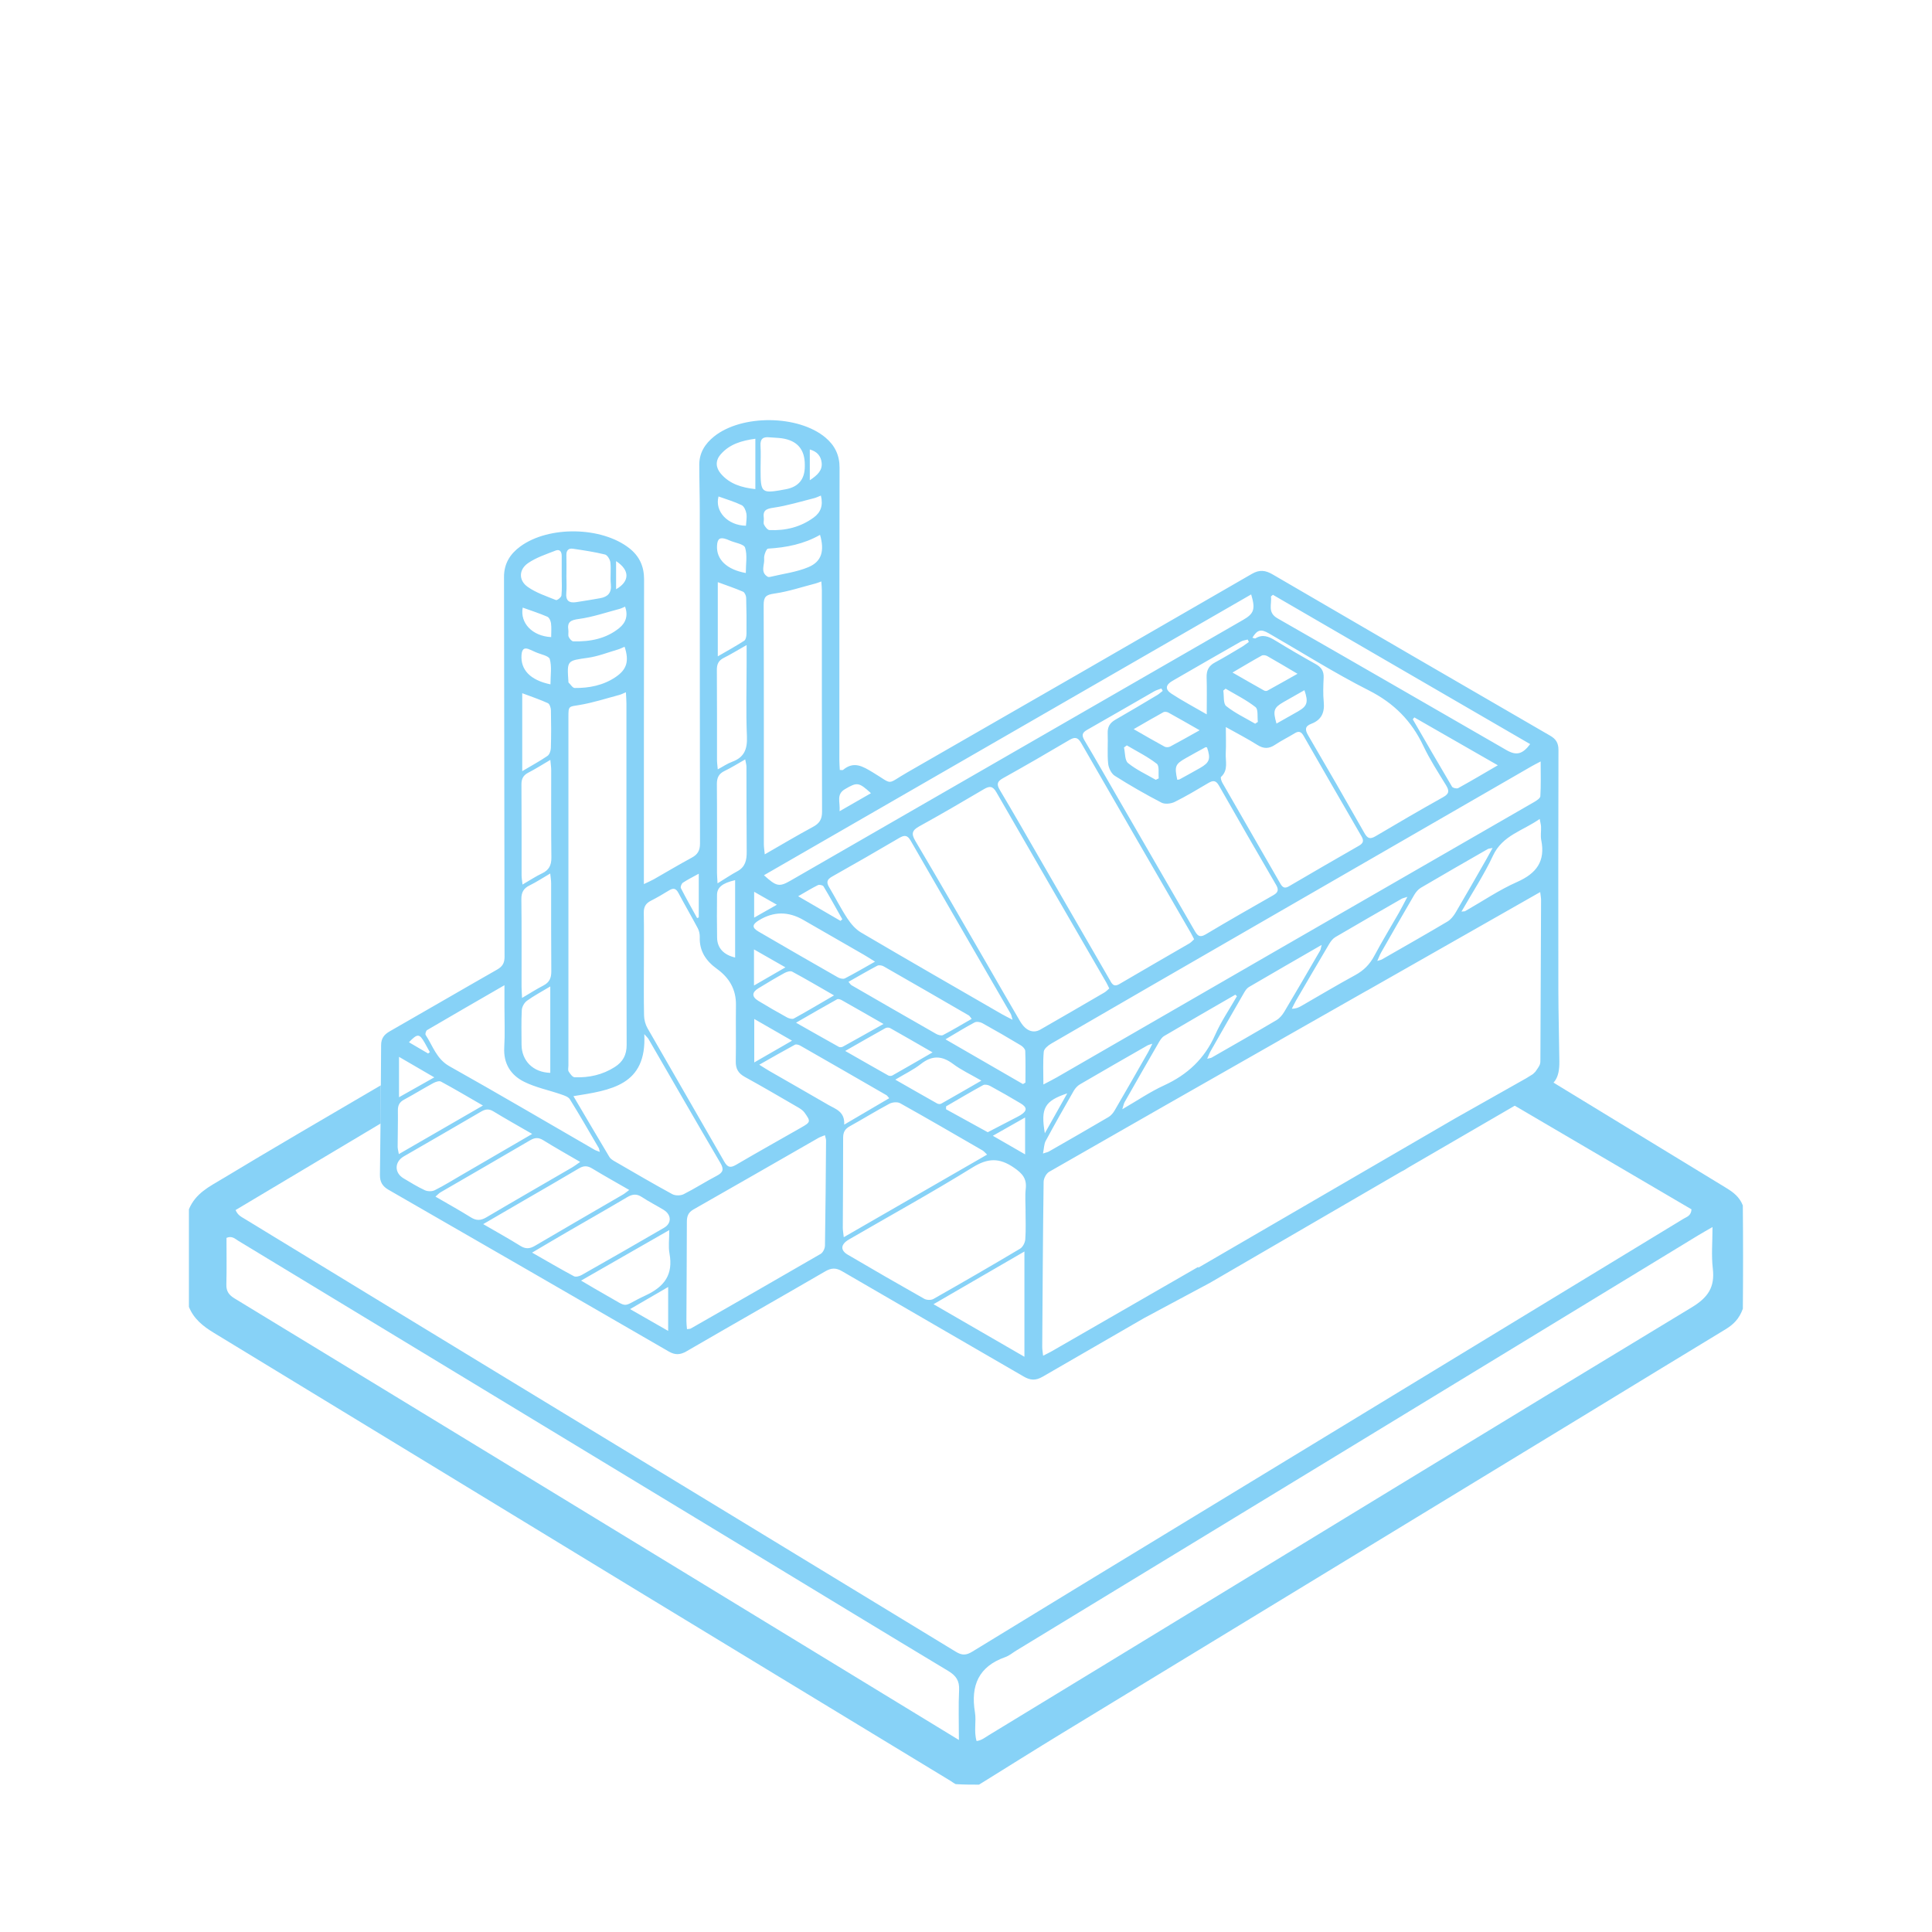 <?xml version="1.0" encoding="UTF-8"?>
<svg id="Layer_1" xmlns="http://www.w3.org/2000/svg" viewBox="0 0 1080 1080">
  <defs>
    <style>
      .cls-1 {
        fill: #87d2f7;
      }
    </style>
  </defs>
  <path class="cls-1" d="M974.24,673.81c-1.9-4.82-5.43-7.4-9.31-9.77-34.22-20.85-68.43-41.72-102.64-62.58l-20.31,13.83c34.88,20.44,69.32,40.65,103.58,60.74-.22,3.7-2.75,4.21-4.51,5.29-91.73,55.84-183.5,111.63-275.25,167.43-40.78,24.8-81.58,49.58-122.27,74.52-3.4,2.08-5.74,2.19-9.19.08-84.79-51.68-169.67-103.22-254.51-154.82-47.86-29.11-95.68-58.3-143.52-87.46-1.53-.93-3.26-1.64-4.63-4.64,27.05-16.14,54.12-32.29,81.18-48.44v-21.29c-30.5,17.85-61.44,35.89-88.57,52.26-7.25,4.37-14.96,8.05-18.68,17.03v54.56c2.73,6.76,7.97,10.89,14,14.55,78.59,47.76,157.1,95.66,235.66,143.47,58.71,35.72,117.47,71.35,176.2,107.02.69.42,1.29.97,2.77,1.75,4.9.29,8.97.29,13.04.29,15.62-9.69,31.18-19.48,46.87-29.04,98.4-59.94,196.84-119.82,295.26-179.73,25.04-15.24,50.03-30.56,75.11-45.73,4.32-2.61,7.73-5.82,9.75-11.55.17-19.76.17-38.58-.02-57.75ZM536.02,972.65c-79.76-48.65-158.02-96.38-236.28-144.12-56.72-34.54-112.65-68.67-168.63-102.71-3.07-1.87-4.68-3.95-4.57-7.77.23-8.74.07-17.49.07-26.07,3.1-1.32,4.78.53,6.56,1.61,96.52,58.46,193.01,116.95,289.51,175.45,35.8,21.7,71.54,43.48,107.42,65.05,4.31,2.59,6.3,5.43,6.05,10.66-.43,8.67-.12,17.38-.12,27.91ZM945.66,730.84c-109.02,65.95-217.74,132.4-326.54,198.72-22.11,13.47-44.21,26.94-66.33,40.39-2.05,1.24-3.92,2.88-6.86,3.31-1.65-5.33-.07-10.87-.94-16.13-2.47-14.97,2.15-25.59,16.93-30.78,2.24-.78,4.17-2.46,6.24-3.72,61.03-37.18,121.34-73.85,181.63-110.55,66.51-40.49,132.99-81,199.49-121.5,2.22-1.35,4.5-2.62,8.02-4.66,0,8.4-.7,15.89.17,23.19,1.24,10.5-2.74,16.24-11.8,21.72Z"/>
  <g>
    <path class="cls-1" d="M765.33,664.76c.26-.13.3-.16,0,0h0Z"/>
    <path class="cls-1" d="M861.55,609.5c7.58-2.95,10.23-6.88,10.14-16.14-.13-13.33-.54-26.65-.56-39.98-.07-44.73-.05-89.46.06-134.19,0-3.79-1.36-6.04-4.59-7.91-51.74-29.97-103.46-60-155.11-90.14-4.09-2.39-7.4-2.82-11.7-.33-64.13,37.08-128.32,74.06-192.57,110.94-12.17,6.99-7.48,7.13-19.39-.03-5.51-3.31-10.55-6.42-16.54-1.34-.26.22-.88.03-1.84.03-.09-1.91-.25-3.74-.25-5.57.01-54.46,0-108.92.12-163.38.02-7-2.64-12.45-7.86-16.84-15.17-12.76-46.85-13.06-62.34-.58-5.01,4.03-8.22,9.1-8.22,15.7,0,8.63.28,17.26.28,25.88.04,61.99,0,123.99.12,185.98,0,3.81-1.27,6.05-4.58,7.83-7.18,3.87-14.18,8.08-21.27,12.11-1.44.82-2.98,1.45-5.52,2.67,0-3.26,0-5.53,0-7.81.02-54.15-.02-108.29.11-162.44.02-7.35-2.6-13.08-8.31-17.54-15.47-12.09-44.96-12.59-60.86-.96-5.75,4.21-9.15,9.62-9.13,17.1.14,70.78.16,141.57.3,212.35,0,3.42-1.16,5.39-4.14,7.09-20.05,11.42-39.97,23.06-60,34.5-3.17,1.81-4.85,3.92-4.86,7.77-.1,24.17-.32,48.34-.66,72.5-.05,3.95,1.42,6.38,4.8,8.33,52.24,30.06,104.44,60.18,156.6,90.37,3.55,2.06,6.41,2,10-.09,25.79-14.98,51.73-29.69,77.51-44.67,3.41-1.98,5.98-2.1,9.44-.08,33.76,19.68,67.65,39.16,101.42,58.81,3.78,2.2,6.7,2.46,10.76.11,18.86-10.94,37.74-21.84,56.64-32.73l36.68-19.63,107.24-62.32c1.19-.51,2.35-1.26,3.6-2.09l74.5-43.29ZM861.57,469.65c2.38,11.85-2.71,18.6-13.49,23.37-10.11,4.48-19.39,10.81-29.05,16.31-.24.14-.6.09-2.06.26,6.21-10.88,12.7-20.73,17.63-31.29,5.32-11.41,16.6-13.81,26.1-20.5.38,2.07.72,3.21.76,4.35.1,2.5-.37,5.09.11,7.5ZM584.59,637.71c5.04-9.38,10.3-18.65,15.61-27.89.82-1.42,2.07-2.82,3.46-3.64,12.58-7.36,25.23-14.59,37.87-21.83.51-.29,1.13-.39,2.64-.9-1.01,2.03-1.59,3.37-2.31,4.63-6.21,10.89-12.42,21.78-18.73,32.61-.83,1.43-2.03,2.89-3.42,3.72-11.07,6.52-22.23,12.9-33.37,19.29-.64.37-1.41.49-3.3,1.12.6-2.92.56-5.29,1.54-7.11ZM596.6,611.19c-4.26,7.58-8.08,14.37-12.53,22.3-2.41-14.08-.16-18.03,12.53-22.3ZM628.64,616.14c6.27-11.04,12.57-22.07,18.93-33.05.84-1.46,1.82-3.14,3.18-3.94,13.21-7.8,26.51-15.43,39.79-23.11.31.28.61.56.92.84-4.1,7.18-8.84,14.08-12.17,21.6-5.89,13.3-15.44,22.24-28.53,28.24-7.77,3.56-14.92,8.46-23.38,13.35.66-2.08.8-3.09,1.27-3.92ZM676.73,587.6c6.21-10.9,12.43-21.8,18.71-32.66.69-1.19,1.55-2.51,2.69-3.17,13.24-7.76,26.55-15.4,40.68-23.56-.44,1.68-.49,2.54-.88,3.2-6.61,11.39-13.22,22.79-19.97,34.11-1.08,1.82-2.6,3.68-4.38,4.73-12.01,7.11-24.15,14.02-36.26,20.96-.48.27-1.1.29-2.5.64.83-1.86,1.26-3.12,1.91-4.25ZM724.33,559.58c6.23-10.69,12.45-21.39,18.77-32.03.85-1.42,2.01-2.9,3.4-3.72,12.29-7.22,24.67-14.31,37.03-21.41.51-.29,1.13-.39,3.21-1.08-2.03,3.81-3.33,6.42-4.78,8.96-4.58,8.03-9.41,15.92-13.75,24.08-2.53,4.76-5.92,8.14-10.66,10.72-10.18,5.54-20.13,11.51-30.18,17.28-1.43.82-2.94,1.51-5.22,1.49.73-1.43,1.39-2.9,2.19-4.29ZM772.02,532.51c6.13-10.75,12.26-21.5,18.51-32.19.91-1.55,2.2-3.14,3.72-4.04,12.42-7.32,24.93-14.47,37.43-21.65.47-.27,1.1-.26,2.68-.6-1.43,2.6-2.41,4.46-3.46,6.28-5.69,9.92-11.32,19.87-17.14,29.72-1.15,1.95-2.72,3.99-4.61,5.11-12.12,7.2-24.39,14.15-36.62,21.17-.5.29-1.11.38-2.63.87.93-2.05,1.43-3.43,2.14-4.68ZM861.24,425.67c0,7.11.2,13.28-.17,19.41-.07,1.19-2.18,2.51-3.6,3.33-48.25,27.85-96.53,55.62-144.79,83.45-40.65,23.44-81.26,46.93-121.9,70.38-2.26,1.3-4.61,2.45-7.52,3.99,0-6.78-.31-12.57.2-18.3.14-1.62,2.38-3.48,4.09-4.48,36.1-20.96,72.26-41.81,108.41-62.67,53.41-30.82,106.83-61.64,160.25-92.45,1.31-.76,2.67-1.42,5.03-2.67ZM685.2,420.94c.25-4.46.05-8.94.05-14.51,6.56,3.68,12.24,6.59,17.61,9.99,3.56,2.26,6.51,2.2,9.94-.1,3.51-2.35,7.36-4.2,10.96-6.43,2.29-1.42,3.64-.84,4.92,1.38,10.76,18.78,21.56,37.55,32.42,56.27,1.44,2.48.95,3.86-1.48,5.25-13.07,7.48-26.1,15.03-39.09,22.65-2.4,1.41-3.59.65-4.83-1.52-10.76-18.78-21.61-37.52-32.37-56.3-.56-.98-1.18-2.94-.76-3.33,4.22-3.86,2.38-8.83,2.63-13.35ZM683.83,386.06c.43-.36.85-.72,1.28-1.09,5.64,3.35,11.61,6.29,16.73,10.31,1.61,1.26.93,5.43,1.31,8.27-.5.33-1,.66-1.51,1-5.46-3.2-11.3-5.93-16.19-9.85-1.73-1.39-1.14-5.67-1.62-8.63ZM725.73,397.6c-4,2.3-8.03,4.54-12.16,6.88-2.1-7.27-1.55-8.84,3.9-12.01,3.85-2.23,7.74-4.4,11.71-6.65,2.31,6.69,1.6,8.88-3.46,11.78ZM708.42,386.12c-.45.25-1.31.15-1.8-.12-5.55-3.11-11.06-6.28-17.64-10.05,6.15-3.6,11.2-6.65,16.35-9.48.76-.42,2.23-.19,3.07.28,5.29,2.98,10.5,6.11,16.92,9.9-6.22,3.5-11.54,6.53-16.91,9.47ZM693.8,361.84c-4.84,2.88-9.66,5.83-14.63,8.48-3.51,1.86-4.79,4.48-4.66,8.37.21,6.37.06,12.76.06,20.64-7.48-4.34-13.83-7.68-19.8-11.61-3.59-2.37-3.19-4.89.57-7.07,12.74-7.38,25.5-14.72,38.29-22,1.13-.64,2.55-.78,3.84-1.15l.64,1.36c-1.43,1-2.8,2.1-4.3,2.99ZM670.87,429.29c-3.81,2.17-7.66,4.28-11.5,6.39-.26.14-.61.11-1.27.22-1.62-7.5-1.16-8.72,4.65-12.03,3.67-2.09,7.38-4.12,11.09-6.14.22-.12.59.06.9.1,2.15,6.34,1.47,8.41-3.87,11.46ZM653.08,398.31c5.45,2.99,10.83,6.1,17.53,9.91-6.37,3.55-11.36,6.41-16.44,9.09-.84.44-2.31.53-3.11.1-5.45-2.95-10.81-6.09-17.32-9.81,6.21-3.57,11.4-6.62,16.67-9.51.66-.36,1.93-.17,2.66.23ZM647.74,435.11c-.55.27-1.11.54-1.66.81-5.23-3.04-10.86-5.59-15.5-9.36-1.87-1.52-1.57-5.72-2.26-8.7l1.58-1.19c5.65,3.35,11.61,6.29,16.76,10.29,1.54,1.2.78,5.35,1.08,8.15ZM646.67,388.68c-7.68,4.58-15.36,9.19-23.13,13.62-3.07,1.75-4.47,4.01-4.33,7.61.22,5.64-.3,11.33.25,16.93.24,2.43,1.75,5.6,3.7,6.83,8.47,5.38,17.21,10.38,26.11,15.01,1.91.99,5.29.63,7.36-.39,6.46-3.19,12.66-6.93,18.88-10.6,2.65-1.56,4.21-1.52,5.93,1.51,10.51,18.57,21.19,37.05,31.93,55.5,1.55,2.67,1.1,4.19-1.49,5.67-12.67,7.24-25.37,14.45-37.89,21.95-3.73,2.24-4.87.23-6.41-2.43-14.19-24.61-28.43-49.18-42.65-73.77-6.21-10.73-12.31-21.53-18.65-32.18-1.64-2.76-1.53-4.28,1.41-5.94,12.57-7.1,25.03-14.4,37.56-21.57,1.22-.7,2.65-1.05,3.98-1.56.24.45.49.89.73,1.34-1.09.84-2.11,1.79-3.29,2.49ZM665.8,521.74c.55.94,1,1.94,1.72,3.32-.87.77-1.65,1.72-2.64,2.3-13.01,7.58-26.09,15.03-39.06,22.69-3.49,2.06-4.37-.4-5.62-2.56-13.02-22.54-26.03-45.09-39.05-67.63-7.37-12.76-14.68-25.57-22.23-38.23-1.89-3.17-1.57-4.75,1.71-6.58,12.46-6.95,24.83-14.09,37.11-21.36,3.15-1.87,4.8-1.56,6.67,1.7,20.39,35.49,40.91,70.9,61.39,106.34ZM811.69,439.76c-7.42-12.49-14.66-25.09-21.94-37.67.29-.35.58-.71.87-1.06,15.18,8.71,30.36,17.41,46.68,26.77-8.11,4.71-15.07,8.86-22.17,12.76-.8.44-3-.07-3.44-.8ZM710.46,333.44c.37-.31.74-.63,1.11-.94,47.91,27.81,95.83,55.62,143.8,83.46-4.29,5.71-7.73,6.53-13.23,3.36-42.66-24.57-85.27-49.24-128.01-73.67-5.81-3.32-3.05-8-3.67-12.21ZM709.27,354.04c18.62,10.72,36.82,22.24,55.96,31.93,14,7.09,23.81,16.99,30.41,30.95,3.61,7.63,8.27,14.77,12.68,21.99,1.81,2.98,1.97,4.72-1.51,6.66-12.73,7.11-25.33,14.45-37.88,21.89-3.03,1.79-4.46,1.3-6.19-1.75-10.35-18.28-20.84-36.49-31.46-54.62-1.85-3.15-1.86-5.13,1.74-6.49,5.7-2.15,7.54-6.3,6.96-12.22-.45-4.5-.25-9.09-.05-13.63.16-3.61-1.34-5.78-4.44-7.51-7.67-4.28-15.25-8.71-22.74-13.29-3.57-2.18-6.97-3.55-10.93-1.11-.34.21-1.08-.21-1.72-.36,2.73-4.46,4.74-4.99,9.14-2.46ZM472.36,441.13c6.71-3.94,7.7-3.97,14.51,2.28-5.64,3.24-11.02,6.32-17.54,10.07.44-5.21-2.04-9.37,3.03-12.35ZM699.41,332.28c2.48,8.25,1.63,10.71-4.53,14.26-84.29,48.57-168.59,97.13-252.88,145.69-6.39,3.68-7.92,3.41-14.94-2.97,90.89-52.39,181.54-104.63,272.36-156.98ZM570.44,623.38c-.53.33-1.09.62-1.65.91-5.54,2.88-11.09,5.76-16.63,8.63-7.77-4.28-15.55-8.56-23.32-12.84.01-.54.02-1.08.03-1.62,6.88-3.99,13.72-8.06,20.7-11.87.95-.52,2.8-.14,3.89.45,5.79,3.15,11.51,6.41,17.16,9.8,3.7,2.23,3.57,4.18-.18,6.54ZM573.04,624.68v20.62c-6.2-3.57-11.59-6.67-18.04-10.39,6.39-3.62,11.71-6.64,18.04-10.23ZM439.83,568.68c-5.36-2.95-10.67-6.01-15.9-9.19-3.73-2.27-3.71-4.75-.01-7.01,4.82-2.95,9.67-5.85,14.62-8.57,1.24-.68,3.27-1.31,4.29-.76,7.54,4.05,14.91,8.41,23.4,13.28-8.19,4.76-15.27,8.99-22.49,12.94-.92.5-2.78-.06-3.91-.68ZM442.76,581.75c-7.55,4.35-13.96,8.04-21.13,12.16v-24.3c7.01,4.03,13.49,7.75,21.13,12.14ZM426.89,338.22c-.02-4.7,1.4-5.76,5.99-6.41,7.81-1.11,15.4-3.68,23.08-5.66.87-.22,1.69-.59,3.17-1.11.12,1.95.29,3.44.29,4.93.02,41.26-.04,82.53.11,123.79.02,4.22-1.45,6.53-5.07,8.47-8.8,4.74-17.39,9.87-26.96,15.36-.24-2.53-.51-4.12-.51-5.71-.02-44.56.06-89.12-.1-133.67ZM434.27,505.75c-4.68,2.66-8.34,4.74-12.7,7.22v-14.46c4.48,2.55,8.05,4.59,12.7,7.24ZM424.27,514.43q12.23-7.45,24.76-.2c11.26,6.5,22.55,12.96,33.81,19.45,1.75,1.01,3.43,2.11,6.31,3.89-6.25,3.52-11.47,6.59-16.85,9.36-.96.49-2.79.06-3.87-.56-14.83-8.46-29.63-16.99-44.38-25.59-3.81-2.22-3.67-3.98.23-6.36ZM446.18,501c4.35-2.49,7.62-4.51,11.05-6.21.78-.38,2.72.03,3.11.68,3.63,6.05,7.04,12.24,10.51,18.39-.33.3-.67.61-1,.91-7.54-4.39-15.08-8.77-23.68-13.77ZM523.23,577.9c-15.78-8.99-31.51-18.07-47.24-27.16-.49-.28-.79-.87-1.68-1.89,5.56-3.14,10.77-6.2,16.12-9.01.88-.46,2.55-.21,3.5.34,15.91,9.08,31.77,18.25,47.62,27.44.48.28.77.89,1.63,1.93-5.5,3.15-10.69,6.27-16.04,9.06-.94.49-2.8-.06-3.91-.7ZM532.76,594.74c4.53,3.4,9.79,5.83,15.84,9.34-8.24,4.74-15.35,8.87-22.51,12.9-.55.31-1.63.2-2.22-.13-7.46-4.19-14.87-8.45-23.4-13.32,5.44-3.28,10.23-5.55,14.3-8.75,6.23-4.89,11.73-4.74,18-.03ZM439.06,540.76c-6.24,3.6-11.41,6.59-17.57,10.15v-20.18c5.94,3.39,11.2,6.39,17.57,10.03ZM467.92,558.61c.61-.34,1.87.07,2.62.49,7.35,4.13,14.65,8.35,23.33,13.31-8.34,4.68-15.52,8.73-22.73,12.7-.6.33-1.66.4-2.23.09-7.62-4.23-15.18-8.55-23.93-13.5,8.38-4.81,15.62-9.02,22.94-13.09ZM494.9,574.75c.7-.39,1.98-.44,2.66-.06,7.57,4.25,15.08,8.61,23.75,13.6-8.27,4.77-15.36,8.9-22.51,12.93-.58.32-1.66.3-2.25-.03-7.71-4.32-15.38-8.73-24.08-13.7,8.13-4.64,15.25-8.74,22.43-12.73ZM503.09,616.66c15.49,8.65,30.82,17.57,46.17,26.45.75.44,1.32,1.19,2.54,2.32-26.72,15.39-53.01,30.54-80.13,46.17-.25-2.39-.55-3.84-.54-5.29.06-16.79.23-33.59.19-50.38,0-3.08,1.08-4.88,3.73-6.35,7.41-4.11,14.63-8.57,22.1-12.56,1.62-.87,4.44-1.17,5.93-.34ZM573.23,605.16c-.46.28-.93.57-1.39.85-14.06-8.12-28.12-16.24-43.32-25.02,6.31-3.71,11.2-6.77,16.29-9.45,1.09-.58,3.14-.25,4.33.41,7.26,4.01,14.44,8.18,21.55,12.44,1.08.65,2.39,2.02,2.43,3.1.24,5.88.11,11.78.11,17.68ZM560.31,567.07c-26.35-15.21-52.74-30.36-78.96-45.78-3.05-1.79-5.66-4.83-7.64-7.83-3.71-5.62-6.72-11.69-10.19-17.46-1.65-2.74-1.32-4.33,1.59-5.97,12.58-7.07,25.08-14.27,37.52-21.58,2.84-1.67,4.56-1.77,6.38,1.4,18.61,32.35,37.34,64.63,56.01,96.94.35.6.43,1.37.99,3.25-2.54-1.32-4.15-2.09-5.69-2.98ZM452.02,316.99c-6.75,2.85-14.32,3.76-21.54,5.5-.43.1-1.03.11-1.38-.11-4.31-2.61-1.54-6.76-1.94-10.16-.21-1.82,1.28-5.48,2.16-5.53,10.21-.61,20.03-2.53,29.09-7.7,2.56,8.87.94,14.89-6.39,17.99ZM454.9,289.27c-7.37,5.41-15.77,7.45-24.76,7.04-1.09-.05-2.41-1.79-3.04-3.04-.5-1,.04-2.47-.13-3.7-.6-4.33,1.38-5.18,5.49-5.77,7.65-1.11,15.12-3.44,22.65-5.32,1.16-.29,2.25-.85,3.78-1.45,1.34,5.52-.07,9.36-3.99,12.24ZM452.69,251.26c4.09,1.14,6.15,3.67,6.6,7.22.56,4.44-2.24,7.06-6.6,9.98v-17.2ZM430.09,244.46c2.33.24,4.69.23,7.01.56q12.79,1.88,12.79,14.73v.94q0,10.84-10.65,12.81c-13.84,2.56-14.07,2.38-14.07-11.65,0-4.23.22-8.47-.04-12.67-.24-3.84,1.42-5.09,4.96-4.72ZM402.8,254.07c5-5.8,11.74-7.75,19.45-8.81v28.16c-7.63-.85-14.36-2.84-19.3-8.63-2.83-3.32-3.19-7.19-.15-10.71ZM401.11,493.78c-.16-2.97-.31-4.48-.31-6-.01-16.46.09-32.92-.06-49.38-.03-3.59,1-5.86,4.31-7.44,3.78-1.8,7.34-4.08,11.53-6.45.31,1.76.68,2.92.69,4.08.06,15.83-.01,31.67.14,47.5.05,4.67-.74,8.55-5.28,10.98-3.4,1.82-6.6,4.01-11.02,6.72ZM410.94,492.01v43.25c-6.47-1.51-9.98-5.36-10.08-11.06-.15-7.98-.11-15.96-.04-23.93.04-4.22,2.98-6.6,10.12-8.26ZM409.23,425.87c-2.57.92-4.88,2.54-8,4.21-.19-2.28-.42-3.76-.42-5.25-.02-16.78.05-33.57-.08-50.35-.03-3.23.95-5.27,3.88-6.73,3.89-1.94,7.6-4.24,12.75-7.16,0,4.3,0,7.24,0,10.18,0,13.65-.41,27.31.17,40.93.3,7.05-1.48,11.7-8.31,14.16ZM406.27,301.46c.59.21,1.16.49,1.73.73,2.97,1.28,7.88,1.94,8.51,3.96,1.33,4.21.4,9.14.4,14.16-10.68-1.91-16.5-7.59-16.09-15.23.22-4.03,1.63-4.97,5.44-3.61ZM401.66,277.53c4.55,1.65,8.9,2.9,12.92,4.85,1.36.66,2.36,2.98,2.65,4.68.38,2.21-.12,4.57-.24,6.84-10.21-.19-17.56-8.02-15.33-16.37ZM417.28,354.34c-.01,1.31-.36,3.24-1.24,3.82-4.52,2.94-9.26,5.53-14.79,8.74v-41.47c5.12,1.89,9.69,3.42,14.1,5.33.92.4,1.72,2.18,1.76,3.36.21,6.74.25,13.48.18,20.23ZM381.73,493.44c2.57-1.72,5.38-3.09,8.89-5.03v24.43c-.31.12-.62.24-.92.37-3.06-5.56-6.19-11.08-9.08-16.73-.35-.68.36-2.53,1.11-3.04ZM363.79,503.56c3.49-1.78,6.88-3.76,10.22-5.82,2.37-1.46,3.84-1.21,5.22,1.39,3.51,6.65,7.33,13.15,10.85,19.8.77,1.45,1.15,3.3,1.09,4.95-.27,7.87,3.54,13.35,9.64,17.75,6.83,4.93,10.71,11.44,10.59,20.16-.15,10.51.09,21.02-.1,31.52-.08,4.11,1.4,6.68,5.02,8.67,10.03,5.52,19.91,11.31,29.81,17.05,1.32.77,2.72,1.69,3.59,2.9,3.58,4.99,3.48,5.33-1.87,8.39-12.12,6.93-24.31,13.73-36.35,20.79-3.17,1.86-4.76,1.53-6.62-1.73-14.24-24.92-28.68-49.72-42.93-74.63-1.18-2.06-1.86-4.69-1.92-7.07-.21-9.56-.09-19.13-.09-28.7,0-9.57.12-19.14-.06-28.7-.06-3.26,1.05-5.28,3.92-6.73ZM350.31,583.99c.02,5.77-2.12,9.59-6.66,12.49-6.84,4.37-14.45,6.03-22.44,5.72-1.18-.05-2.53-1.94-3.34-3.25-.49-.8-.12-2.14-.12-3.24,0-64.95,0-129.91,0-194.86,0-6.36.12-5.75,6.32-6.78,7.49-1.25,14.79-3.65,22.15-5.6,1.01-.27,1.95-.77,3.67-1.48.12,2.5.29,4.44.29,6.38.01,63.54-.06,127.09.12,190.63ZM344.09,378.51c-6.9,4.62-14.7,6.16-22.82,6.08-1.18-.01-2.34-2.01-3.49-3.11-.08-.08-.01-.3-.03-.46-.83-11.96-.79-11.65,10.94-13.32,5.67-.81,11.14-2.99,16.68-4.61,1.29-.38,2.5-1.02,3.78-1.56,2.68,8.06,1.23,12.77-5.07,16.98ZM346.16,351.09c-7.46,6.04-16.34,7.66-25.64,7.44-.92-.02-2.15-1.47-2.61-2.53-.46-1.06,0-2.49-.19-3.72-.73-4.75,1.37-5.67,5.94-6.29,7.65-1.04,15.1-3.62,22.62-5.6,1.01-.26,1.95-.77,3.16-1.27,1.76,5.03.42,8.97-3.28,11.96ZM344.4,313.68c7.75,5.04,7.7,11.3,0,15.71v-15.71ZM316.56,331.47c.3-3.26.06-6.58.06-9.87h.02c0-3.76.08-7.52-.03-11.28-.07-2.65,1.21-3.95,3.67-3.58,6.01.89,12.04,1.79,17.92,3.23,1.33.33,2.83,2.81,3.01,4.44.44,4.03-.17,8.17.25,12.2.5,4.78-1.66,7.02-5.99,7.79-4.46.78-8.93,1.54-13.41,2.21-3.91.58-5.9-.82-5.5-5.14ZM295.08,314.86c4.61-3.21,10.24-5.03,15.56-7.11,2.35-.92,3.38.76,3.36,3.08-.02,3.76,0,7.52,0,11.27,0,3.6.23,7.23-.15,10.79-.11,1-2.43,2.8-3.05,2.55-5.44-2.2-11.22-4.08-15.91-7.44-5-3.58-4.9-9.58.19-13.13ZM303.74,550.93c-3.73,1.89-7.25,4.19-11.91,6.92-.13-2.94-.28-4.61-.28-6.28-.02-16.28.11-32.56-.1-48.84-.05-3.82,1.17-6.1,4.56-7.76,3.73-1.83,7.22-4.13,11.58-6.68.24,2.43.5,3.91.5,5.39.03,16.44-.05,32.87.09,49.31.03,3.7-1.05,6.21-4.45,7.93ZM307.61,551.42v48.31c-9.63-.28-16.05-6.75-16.06-15.87,0-6.41-.21-12.84.14-19.23.1-1.81,1.39-4.11,2.86-5.18,3.87-2.81,8.15-5.06,13.07-8.02ZM303,488.22c-3.5,1.66-6.75,3.84-10.92,6.25-.23-2.26-.51-3.7-.51-5.15-.03-16.91.06-33.82-.08-50.74-.03-3.24,1.01-5.22,3.89-6.69,3.87-1.98,7.54-4.34,12.27-7.11.23,2.66.47,4.17.47,5.68.03,16.29-.11,32.57.1,48.86.06,4.32-1.31,7.05-5.22,8.91ZM296.41,363.21c.98.48,2,.88,3,1.34,2.77,1.26,7.4,2.01,7.93,3.91,1.2,4.26.38,9.09.38,14.1-11.32-2.33-16.76-8.16-16.19-16.41.24-3.51,1.73-4.47,4.88-2.93ZM292.21,339.66c4.83,1.74,9.4,3.2,13.77,5.1,1.04.45,1.87,2.34,2.04,3.66.32,2.53.09,5.12.09,7.72-10.53-.51-17.53-7.9-15.91-16.48ZM307.94,418.14c-.04,1.53-.76,3.64-1.9,4.42-4.23,2.9-8.77,5.35-14.11,8.52v-43.57c5.13,1.93,9.83,3.5,14.32,5.55.99.45,1.69,2.57,1.72,3.94.16,7.04.18,14.1-.03,21.14ZM238.77,575.81c13.89-8.15,27.86-16.19,43.22-25.07,0,5.1,0,8.65,0,12.19,0,7.53.33,15.07-.11,22.57-.53,9,3.61,15.46,11.02,19.17,6.46,3.24,13.81,4.69,20.72,7.08,1.78.61,4.06,1.35,4.94,2.75,5.55,8.92,10.77,18.04,16.07,27.11.29.49.34,1.12.67,2.31-1.3-.52-2.15-.74-2.88-1.16-27.02-15.6-53.91-31.44-81.13-46.7-7.34-4.11-9.32-11.42-13.36-17.55-.34-.52.2-2.33.83-2.7ZM237.38,582.87c1,1.75,1.95,3.53,2.92,5.3-.33.24-.66.49-1,.73-3.52-2.07-7.05-4.14-10.7-6.28,4.82-4.97,5.83-4.89,8.78.25ZM223.05,590.78c6.83,3.97,12.67,7.36,19.72,11.47-7.09,4-12.97,7.31-19.72,11.11v-22.58ZM222.42,620.79c-.04-2.84.84-4.67,3.4-6.05,5.52-2.98,10.86-6.29,16.37-9.28,1.26-.69,3.31-1.39,4.32-.84,7.54,4.07,14.91,8.45,23.46,13.38-16.14,9.32-31.25,18.05-47.02,27.15-.31-1.85-.66-2.99-.66-4.13.01-6.75.22-13.49.13-20.23ZM237.48,665.34c-4.12-1.91-8-4.32-11.91-6.65-5.19-3.09-5.12-9.2.17-12.27,14.39-8.35,28.84-16.59,43.18-25.02,2.45-1.44,4.38-1.66,6.88-.14,6.8,4.14,13.75,8.03,21.69,12.62-13.87,8.06-26.59,15.47-39.32,22.87-5.02,2.92-9.97,5.99-15.15,8.59-1.51.76-3.99.72-5.54,0ZM263.25,680.53c-6.35-3.96-12.91-7.59-19.82-11.61,1.29-1.11,1.99-1.93,2.88-2.44,16.68-9.69,33.42-19.3,50.06-29.07,2.63-1.54,4.67-1.66,7.31-.02,6.48,4.03,13.14,7.76,20.64,12.14-2.15,1.48-3.24,2.34-4.43,3.03-16,9.31-32.06,18.52-48,27.94-3.09,1.82-5.57,1.95-8.64.03ZM290.95,696.49c-6.46-4.04-13.15-7.73-20.84-12.2,8.46-4.92,15.75-9.16,23.05-13.4,10.16-5.9,20.37-11.73,30.47-17.75,2.63-1.57,4.75-1.55,7.36.03,6.65,4.03,13.45,7.82,20.76,12.03-1.58,1.16-2.47,1.96-3.49,2.55-16.39,9.54-32.83,19-49.16,28.63-2.9,1.71-5.19,1.95-8.15.1ZM320.81,713.41c-7.53-4.03-14.91-8.36-23.37-13.19,7.15-4.21,13.27-7.86,19.43-11.43,11.24-6.52,22.55-12.93,33.74-19.56,2.89-1.71,5.27-2.01,8.19-.08,3.92,2.58,8.13,4.7,12.15,7.15,4.44,2.7,4.63,7.5.25,10.04-15.3,8.9-30.66,17.68-46.06,26.4-1.22.69-3.28,1.23-4.32.67ZM373.51,743.99c-7.13-4.08-13.65-7.82-21.3-12.19,7.45-4.32,13.94-8.09,21.3-12.37v24.56ZM360.85,724.17c-14.08,6.53-8.37,7.47-22.12-.2-4.34-2.42-8.58-5-13.91-8.11,16.64-9.53,32.32-18.51,49.31-28.24,0,5.11-.59,9.18.11,13.02,2.16,11.8-2.69,18.56-13.39,23.53ZM375.83,667.55c-10.87-5.92-21.56-12.19-32.28-18.39-1.06-.62-2.26-1.35-2.87-2.36-6.67-11.14-13.23-22.34-20.13-34.04,20.78-3.34,41.14-5.89,39.6-34.69,1.33,1.54,2,2.11,2.41,2.83,13.35,23.06,26.6,46.18,40.1,69.15,2.16,3.67,1.56,5.37-2.02,7.24-6.25,3.26-12.19,7.12-18.49,10.28-1.72.86-4.67.88-6.33-.03ZM461.15,696.38c-.03,1.57-1.12,3.82-2.41,4.56-24.14,14.02-48.38,27.87-72.62,41.73-.37.21-.89.16-2.09.34-.13-1.73-.33-3.1-.32-4.47.08-18.51.22-37.01.25-55.52,0-3.08.74-5.24,3.67-6.91,23.32-13.24,46.55-26.64,69.83-39.97,1.04-.59,2.21-.94,3.69-1.55.27,1.26.62,2.12.62,2.98-.15,19.6-.28,39.21-.61,58.8ZM462.77,617.48c-10.85-6.32-21.77-12.51-32.64-18.77-1.59-.91-3.11-1.93-5.69-3.53,7.19-4.07,13.5-7.71,19.91-11.17.72-.39,2.17.03,3.03.52,16.08,9.18,32.12,18.43,48.15,27.68.38.22.63.67,1.56,1.69-8.19,4.81-16.17,9.49-25.18,14.78.44-7.43-4.97-8.76-9.15-11.19ZM572.66,758.45c-17.18-9.93-33.43-19.33-50.82-29.39,17.46-10.13,33.73-19.56,50.82-29.47v58.86ZM573.39,664.59c-.46,4.03-.09,8.15-.09,12.23h-.02c0,5.33.25,10.69-.14,15.99-.13,1.84-1.4,4.32-2.91,5.22-16.04,9.55-32.2,18.89-48.44,28.1-1.3.74-3.77.67-5.1-.08-14.35-8.09-28.61-16.34-42.81-24.68-4.25-2.49-3.96-5.8.66-8.48,23.07-13.38,46.44-26.26,69.11-40.28,8.52-5.27,14.94-5.53,23.14.11,4.75,3.27,7.26,6.11,6.6,11.88ZM570.34,571.07c-6.14-10.41-12.11-20.92-18.16-31.37-13.45-23.22-26.8-46.5-40.48-69.58-2.52-4.25-1.72-6.04,2.31-8.27,12.09-6.67,24.03-13.62,35.92-20.65,3.18-1.88,4.98-1.93,7.03,1.63,20.4,35.51,40.96,70.94,61.46,106.39.54.94.98,1.94,1.67,3.33-.91.77-1.72,1.67-2.72,2.26-11.93,6.96-23.87,13.9-35.86,20.76-3.95,2.26-8.12.64-11.15-4.49ZM583.1,757.87c-.21-2.06-.5-3.52-.49-4.97.2-30.76.37-61.52.78-92.28.03-1.9,1.46-4.63,3.06-5.55,42.9-24.61,85.87-49.08,128.86-73.54l.02-.06,48.7-27.68.1-.02c32.1-18.26,64.27-36.56,96.86-55.1.25,2.25.48,3.32.48,4.38-.11,29.65-.23,59.31-.38,88.96,0,1.09.04,2.29-.38,3.25-.6,1.38-1.61,2.59-2.45,3.87l-1.37,1.32-3.73,2.31-39.77,22.45-143.58,83.46.02-.47c-27.33,15.69-54.62,31.45-81.93,47.18-1.33.77-2.73,1.41-4.82,2.48Z"/>
  </g>
</svg>